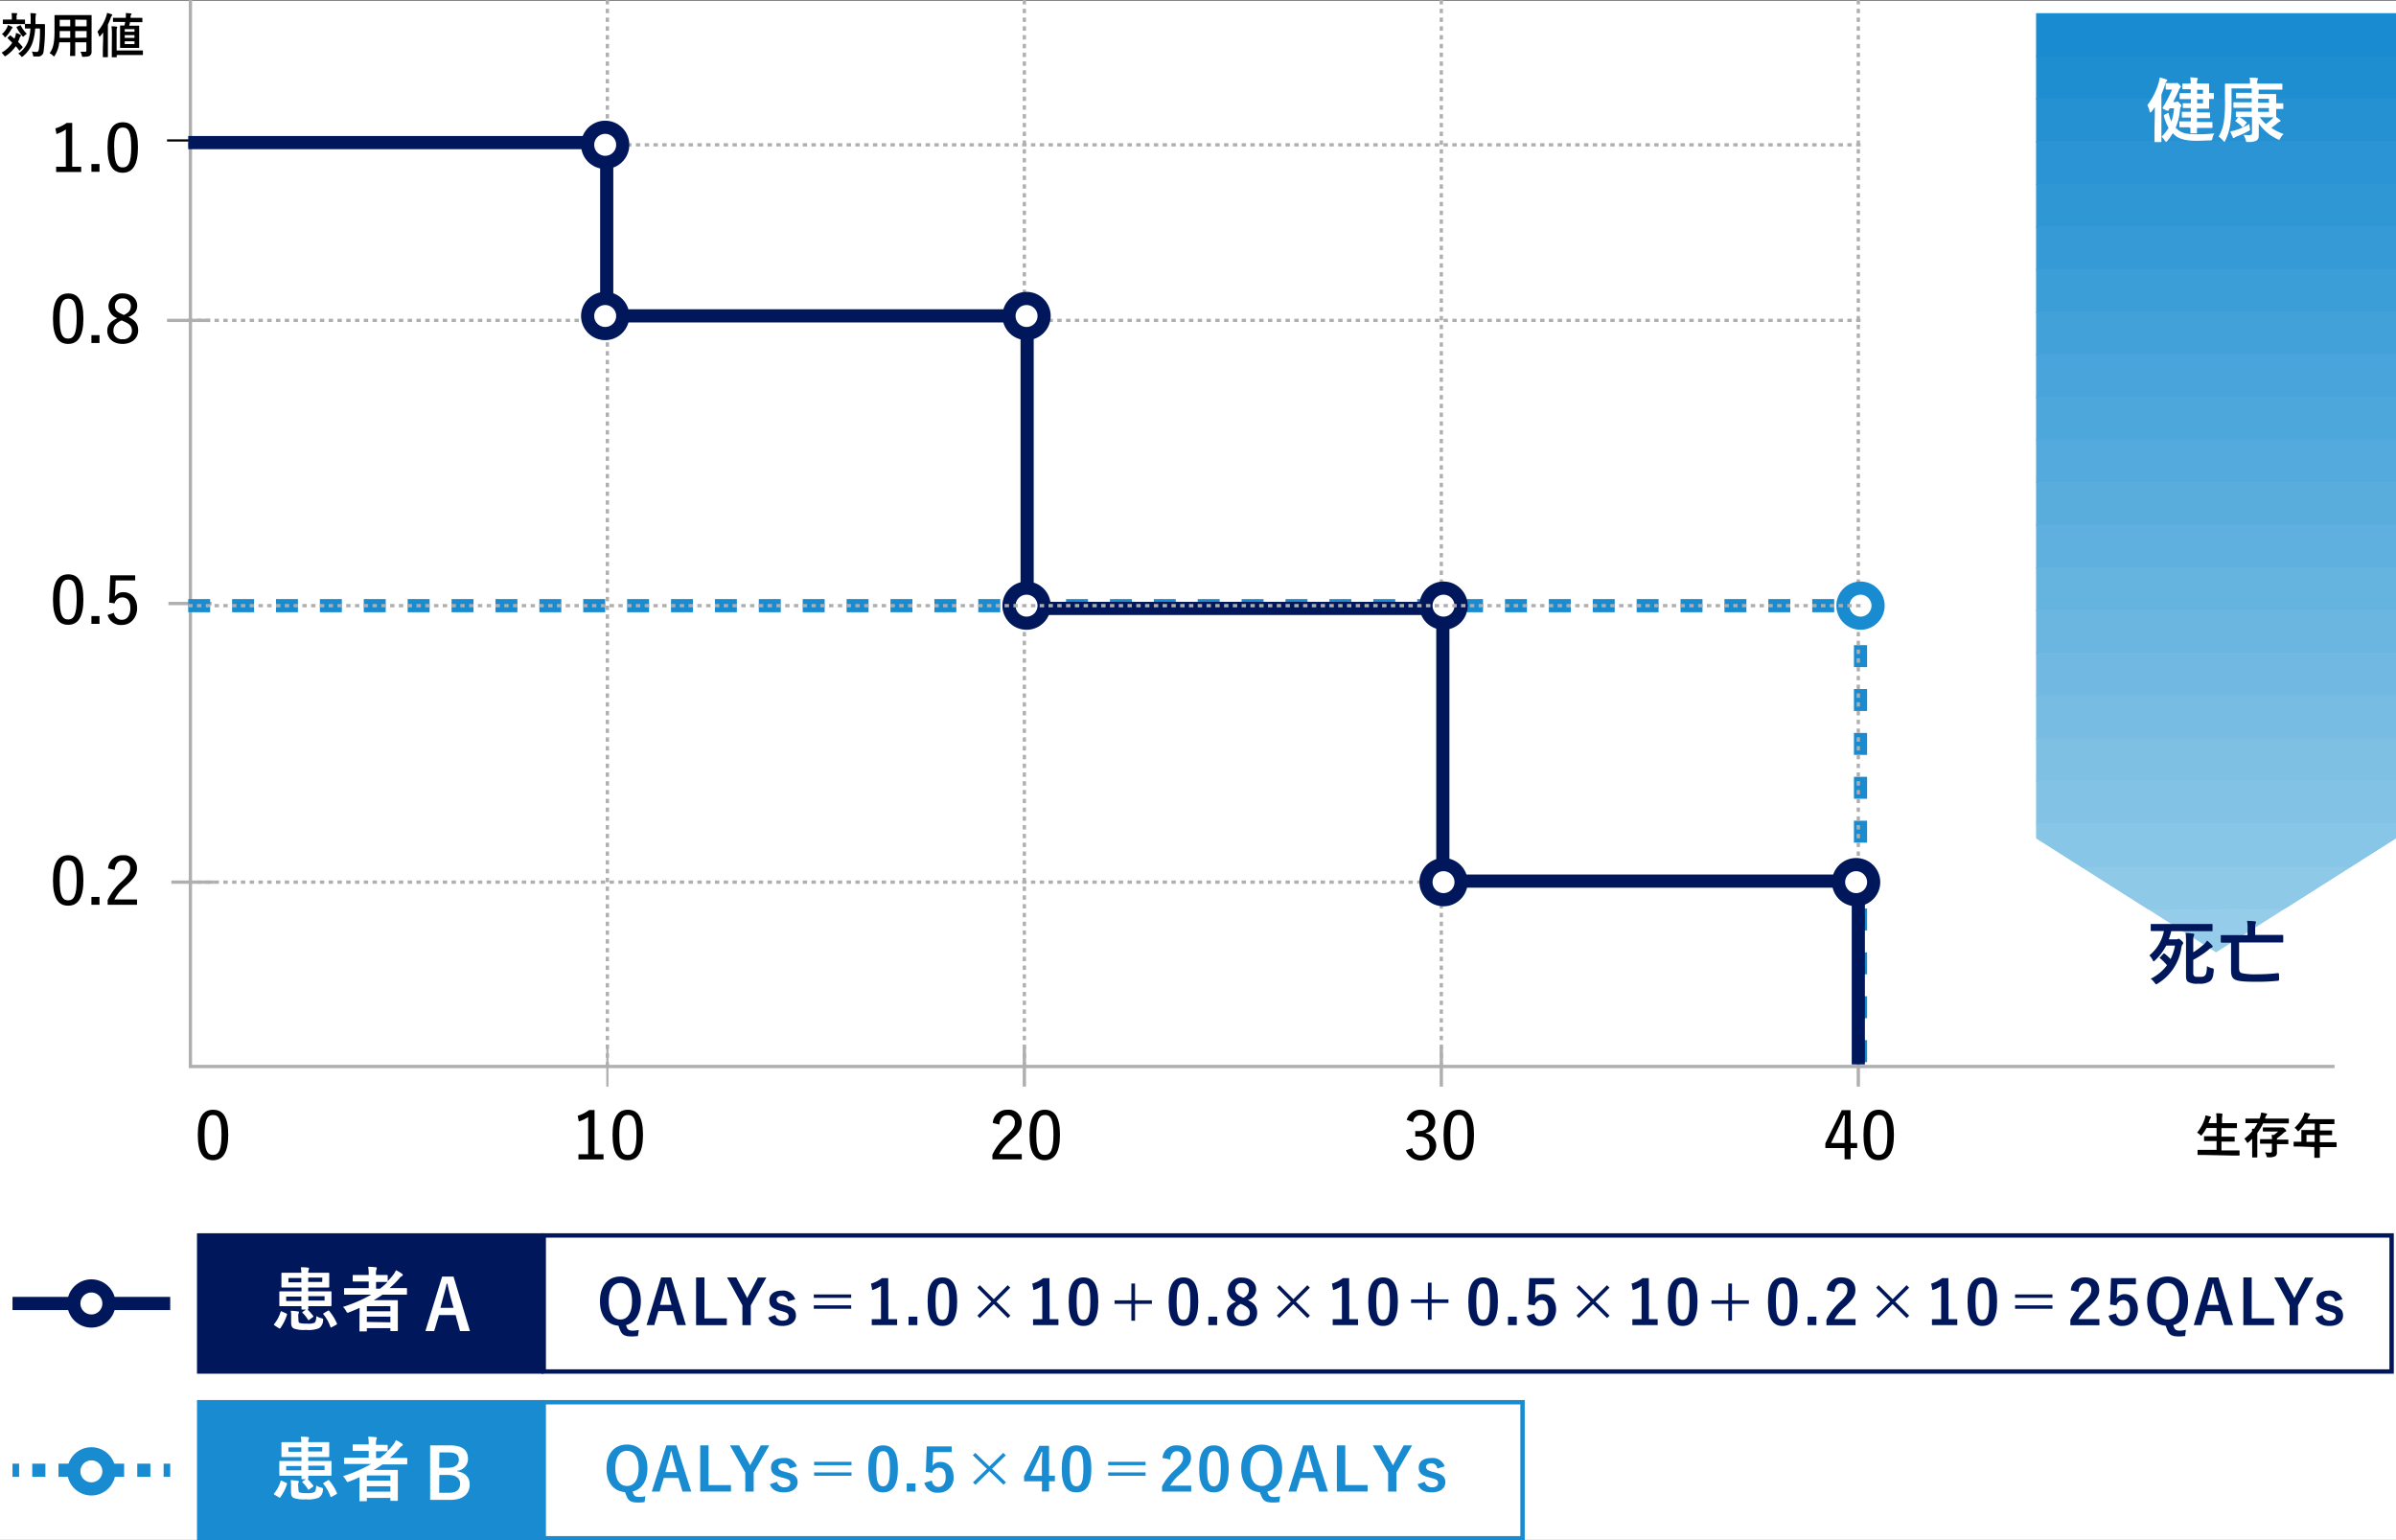 <svg id="レイヤー_1" data-name="レイヤー 1" xmlns="http://www.w3.org/2000/svg" width="545.88" height="351" viewBox="0 0 545.88 351">
  <rect x="0" y="0" width="545.88" height="351" fill="#333333" stroke="none"/>
  <defs>
    <style>
      .cls-1, .cls-33, .cls-34 {
        fill: #fff;
      }

      .cls-2, .cls-27, .cls-28, .cls-29, .cls-3, .cls-35, .cls-36, .cls-4, .cls-6, .cls-8 {
        fill: none;
      }

      .cls-2, .cls-28, .cls-4 {
        stroke: #afafaf;
      }

      .cls-2, .cls-27, .cls-28, .cls-29, .cls-3, .cls-33, .cls-34, .cls-35, .cls-36, .cls-4, .cls-6, .cls-8 {
        stroke-miterlimit: 10;
      }

      .cls-2, .cls-28 {
        stroke-width: 0.75px;
      }

      .cls-3 {
        stroke: #000;
      }

      .cls-3, .cls-4 {
        stroke-width: 0.5px;
      }

      .cls-5 {
        fill: #198bd0;
      }

      .cls-29, .cls-33, .cls-6 {
        stroke: #00175b;
      }

      .cls-7 {
        fill: #00175b;
      }

      .cls-27, .cls-34, .cls-35, .cls-36, .cls-8 {
        stroke: #198bd0;
      }

      .cls-9 {
        fill: #1f8ed1;
      }

      .cls-10 {
        fill: #2591d2;
      }

      .cls-11 {
        fill: #2b94d4;
      }

      .cls-12 {
        fill: #3097d5;
      }

      .cls-13 {
        fill: #369ad6;
      }

      .cls-14 {
        fill: #3c9ed7;
      }

      .cls-15 {
        fill: #42a1d8;
      }

      .cls-16 {
        fill: #48a4da;
      }

      .cls-17 {
        fill: #4ea7db;
      }

      .cls-18 {
        fill: #54aadc;
      }

      .cls-19 {
        fill: #59addd;
      }

      .cls-20 {
        fill: #5fb0de;
      }

      .cls-21 {
        fill: #65b3df;
      }

      .cls-22 {
        fill: #6bb6e1;
      }

      .cls-23 {
        fill: #71b9e2;
      }

      .cls-24 {
        fill: #77bde3;
      }

      .cls-25 {
        fill: #7dc0e4;
      }

      .cls-26 {
        fill: #82c3e5;
      }

      .cls-27, .cls-29, .cls-33, .cls-34, .cls-35, .cls-36 {
        stroke-width: 3px;
      }

      .cls-27 {
        stroke-dasharray: 5;
      }

      .cls-28 {
        stroke-dasharray: 1;
      }

      .cls-30 {
        fill: #94cce9;
      }

      .cls-31 {
        fill: #8ec9e8;
      }

      .cls-32 {
        fill: #88c6e7;
      }

      .cls-36 {
        stroke-dasharray: 2.99 2.99;
      }
    </style>
  </defs>
  <rect class="cls-1" x="-0.12" y="0.13" width="546" height="350.74"/>
  <g>
    <path d="M502.19,263.16c-1,0-1.33,0-1.4,0s-.12,0-.12-.12v-.93c0-.11,0-.12.12-.12s.4,0,1.4,0H505v-2h-1.21c-1.08,0-1.45,0-1.52,0s-.12,0-.12-.12V259c0-.1,0-.11.12-.11s.44,0,1.52,0H505v-1.88h-2.31a7.8,7.8,0,0,1-1,1.54c-.1.13-.14.2-.21.2s-.12-.07-.24-.18a2.67,2.67,0,0,0-.69-.49,9.5,9.5,0,0,0,1.77-3.21,3.51,3.51,0,0,0,.15-.73c.37.07.76.18,1.07.26.12,0,.2.09.2.17a.33.33,0,0,1-.11.2,1,1,0,0,0-.21.42l-.26.72H505v-.57a10,10,0,0,0-.09-1.67c.43,0,.88,0,1.25.07.11,0,.17.07.17.12a.54.54,0,0,1,0,.22,4.17,4.17,0,0,0-.08,1.23v.6H508c1.08,0,1.44,0,1.51,0s.13,0,.13.12v.9c0,.11,0,.12-.13.12s-.43,0-1.51,0h-1.89V259h1.37c1.08,0,1.46,0,1.52,0s.12,0,.12.11v.89c0,.11,0,.12-.12.12s-.44,0-1.52,0h-1.37v2h2.61c1,0,1.33,0,1.39,0s.13,0,.13.12v.93c0,.11,0,.12-.13.12s-.4,0-1.39,0Z"/>
    <path d="M513.56,257.17a11.2,11.2,0,0,0,.77-1.26h-1.26c-1,0-1.3,0-1.37,0s-.12,0-.12-.12V255c0-.11,0-.12.12-.12s.4,0,1.37,0h1.73c.05-.14.11-.29.15-.43a4.65,4.65,0,0,0,.2-.93c.36,0,.8.12,1.15.18.13,0,.21.09.21.17a.34.34,0,0,1-.13.24,1.77,1.77,0,0,0-.28.56,1.29,1.29,0,0,1-.07.21H520c1,0,1.29,0,1.35,0s.12,0,.12.12v.84c0,.11,0,.12-.12.12s-.39,0-1.35,0H515.6a13.35,13.35,0,0,1-1.32,2.2v3.94c0,1,0,1.45,0,1.5s0,.12-.12.12h-.92c-.11,0-.13,0-.13-.12s0-.54,0-1.5v-2.62c-.27.27-.54.53-.84.79-.12.09-.19.14-.24.14s-.1-.07-.19-.23a2.89,2.89,0,0,0-.52-.73,9.64,9.64,0,0,0,1.76-1.67c0-.21,0-.38,0-.58Zm2.94,3.43c-1,0-1.42,0-1.48,0s-.12,0-.12-.12v-.8c0-.11,0-.12.12-.12s.44,0,1.48,0h1.12a6.58,6.58,0,0,0-.07-1l.49.05a10.21,10.21,0,0,0,1-.8h-2c-1,0-1.3,0-1.37,0s-.12,0-.12-.12V257c0-.09,0-.11.12-.11s.4,0,1.37,0h2.66a.39.39,0,0,0,.22,0,.4.4,0,0,1,.13,0c.09,0,.2,0,.48.29s.34.37.34.47-.07.16-.18.21a1.83,1.83,0,0,0-.44.29,9.74,9.74,0,0,1-1.5,1.2v.31h1c1.06,0,1.42,0,1.49,0s.11,0,.11.12v.8c0,.11,0,.12-.11.12s-.43,0-1.49,0h-1v.55c0,.43,0,.8,0,1.31a.93.93,0,0,1-.36.87,2.86,2.86,0,0,1-1.59.25c-.35,0-.35,0-.43-.33a2.73,2.73,0,0,0-.34-.79,8,8,0,0,0,1.1.07c.39,0,.47-.09.47-.42V260.6Z"/>
    <path d="M524.06,261.24c-1,0-1.31,0-1.38,0s-.12,0-.12-.12v-.87c0-.1,0-.11.12-.11s.41,0,1.38,0h.26v-1.54c0-.62,0-.92,0-1s0-.12.13-.12.44,0,1.51,0h1.41v-1.47h-2.26a9.92,9.92,0,0,1-1.29,1.58c-.11.12-.17.17-.23.17s-.11-.06-.22-.21a2.23,2.23,0,0,0-.61-.59,8.14,8.14,0,0,0,2-2.66,4,4,0,0,0,.29-.81c.39.08.76.16,1.05.24s.2.1.2.19,0,.13-.13.21a1.12,1.12,0,0,0-.27.4l-.22.47h4.54c1.07,0,1.44,0,1.51,0s.12,0,.12.12V256c0,.11,0,.12-.12.12s-.44,0-1.51,0h-1.69v1.47h1.17c1.08,0,1.44,0,1.51,0s.11,0,.11.12v.83c0,.11,0,.12-.11.12s-.43,0-1.51,0h-1.17v1.6h2.33c1,0,1.31,0,1.37,0s.12,0,.12.11v.87c0,.11,0,.12-.12.12s-.4,0-1.37,0h-2.33v.54c0,1.16,0,1.74,0,1.79s0,.12-.12.12h-1c-.12,0-.14,0-.14-.12s0-.63,0-1.79v-.54Zm3.29-1.06v-1.6h-1.86v1.6Z"/>
  </g>
  <g>
    <path d="M2.22,8.14c.11-.1.15-.11.23,0,.28.21.55.44.83.68l.13-.32a3.63,3.63,0,0,0,.24-1,6.29,6.29,0,0,1,1,.41c.11.06.14.1.14.17a.31.31,0,0,1-.12.21,1.27,1.27,0,0,0-.23.47q-.15.4-.33.78a14.53,14.53,0,0,1,1,1.1c.08.08.08.11,0,.21l-.55.59c-.06.06-.09.09-.12.09s-.07,0-.1-.08a11.77,11.77,0,0,0-.75-.93,8.08,8.08,0,0,1-2.19,2.17c-.13.08-.2.13-.25.13S1,12.73.85,12.55A2.45,2.45,0,0,0,.35,12,6.52,6.52,0,0,0,2.78,9.73c-.34-.34-.69-.66-1-1-.09-.06-.08-.1,0-.19Zm-.6-1.9A3.75,3.75,0,0,0,1.8,5.7a7.24,7.24,0,0,1,.91.4c.11.05.16.11.16.17s0,.1-.12.17a1.48,1.48,0,0,0-.24.36A8,8,0,0,1,1.39,8.33c-.12.11-.19.18-.25.18S1,8.44,1,8.31a2.26,2.26,0,0,0-.56-.53A5,5,0,0,0,1.62,6.24Zm.49-.76c-.95,0-1.27,0-1.34,0s-.12,0-.12-.12V4.59c0-.12,0-.13.12-.13s.39,0,1.34,0H2.7V4.12A6,6,0,0,0,2.63,3,9.32,9.32,0,0,1,3.73,3c.12,0,.19.05.19.11a.63.63,0,0,1-.08.23,2,2,0,0,0-.06.75v.36h.46c1,0,1.27,0,1.34,0s.12,0,.12.13v.79c0,.11,0,.12-.12.12s-.39,0-1.34,0Zm2.41.31c.12-.06.14-.06.2,0A7.42,7.42,0,0,0,6.11,7.71a3.24,3.24,0,0,0-.6.48c-.12.12-.19.18-.24.18s-.12-.06-.23-.2A12.83,12.83,0,0,1,3.78,6.26c0-.11,0-.13.09-.18Zm3.5.7a13.4,13.4,0,0,1-.56,3.09,6.87,6.87,0,0,1-2.2,3.22c-.14.11-.21.16-.28.16s-.11-.05-.22-.2a1.85,1.85,0,0,0-.62-.55,5.67,5.67,0,0,0,2.32-3,12.07,12.07,0,0,0,.47-2.72c-.79,0-1.07,0-1.12,0s-.13,0-.13-.12v-.8c0-.11,0-.12.13-.12s.33,0,1.18,0c0-.29,0-.6,0-.92A10.11,10.11,0,0,0,6.92,3c.41,0,.75,0,1.13.06.11,0,.17.07.17.13a1.5,1.5,0,0,1-.08.3A6.36,6.36,0,0,0,8.09,4.6c0,.31,0,.61,0,.89h.77c.9,0,1.19,0,1.26,0s.12,0,.12.13c0,.39,0,.71,0,1.05a33.93,33.93,0,0,1-.31,5,1.22,1.22,0,0,1-1.39,1.2c-.23,0-.45,0-.67,0s-.31,0-.37-.37a2.14,2.14,0,0,0-.26-.76,7.55,7.55,0,0,0,1.06.09c.34,0,.49-.13.57-.69A32.46,32.46,0,0,0,9.1,6.49Z"/>
    <path d="M20.86,10.25c0,.5,0,1.06,0,1.51a1,1,0,0,1-.36.89c-.21.19-.54.29-1.46.29-.34,0-.33,0-.4-.32a2.94,2.94,0,0,0-.31-.83c.45,0,.66,0,1,0s.35-.11.35-.36V9.64H17.14V11c0,1.07,0,1.56,0,1.63s0,.12-.12.12h-.95c-.11,0-.12,0-.12-.12S16,12,16,11V9.64h-2.5a7,7,0,0,1-1,3c-.09.15-.14.22-.2.22s-.11-.06-.23-.18a2.92,2.92,0,0,0-.78-.56c.8-1,1.13-2.34,1.13-5V5.37c0-1.14,0-1.74,0-1.8s0-.14.13-.14.45,0,1.51,0h5.17c1.07,0,1.44,0,1.52,0s.12,0,.12.14,0,.66,0,1.8ZM16,8.62V7.07H13.6v.12c0,.52,0,1,0,1.43ZM16,6V4.51H13.6V6Zm1.15-1.53V6h2.58V4.51Zm2.58,4.11V7.07H17.14V8.62Z"/>
    <path d="M23.5,8.85c0-.42,0-.95,0-1.45q-.3.39-.63.78c-.09.1-.14.15-.2.15s-.09-.07-.12-.2a4.22,4.22,0,0,0-.35-.92,10.07,10.07,0,0,0,2-3.5,3.61,3.61,0,0,0,.19-.77,8.44,8.44,0,0,1,1,.31c.12,0,.18.07.18.16s0,.12-.11.2a.92.92,0,0,0-.23.45c-.2.54-.42,1.06-.65,1.54v5.63c0,1.08,0,1.62,0,1.68s0,.12-.12.12h-.92c-.09,0-.11,0-.11-.12s0-.6,0-1.68Zm2-1.43A10.54,10.54,0,0,0,25.39,6c.42,0,.74,0,1.13.07.11,0,.19.08.19.15a1.11,1.11,0,0,1-.08.24,3.59,3.59,0,0,0-.06,1V11.5H31c1,0,1.37,0,1.44,0s.12,0,.12.13v.78c0,.11,0,.12-.12.12s-.41,0-1.44,0h-4.4v.39c0,.12,0,.13-.13.13h-.88c-.11,0-.12,0-.12-.13s0-.4,0-1.16ZM27.36,5c-1.08,0-1.44,0-1.51,0s-.11,0-.11-.13V4.17c0-.1,0-.11.11-.11s.43,0,1.51,0h1.31l0-.32a4.42,4.42,0,0,0,0-.78l1.12.1a.14.14,0,0,1,.16.13.27.27,0,0,1-.08.18.74.74,0,0,0-.12.32c0,.12,0,.25,0,.37h1.08c1.07,0,1.43,0,1.49,0s.12,0,.12.11v.75c0,.12,0,.13-.12.13s-.42,0-1.49,0H29.61c0,.27-.11.54-.16.8h.9c.87,0,1.17,0,1.23,0s.13,0,.13.12,0,.42,0,1.2V9.61c0,.78,0,1.12,0,1.18s0,.13-.13.13-.36,0-1.23,0H28.72c-.87,0-1.16,0-1.24,0s-.12,0-.12-.13,0-.4,0-1.18V7.13c0-.78,0-1.12,0-1.2s0-.12.12-.12.3,0,.88,0c.06-.28.11-.55.16-.8Zm1.06,2.23h2.22V6.64H28.42Zm2.22,1.4V8H28.42v.64Zm0,.77H28.42v.65h2.22Z"/>
  </g>
  <line class="cls-2" x1="47.88" y1="73" x2="38.05" y2="73"/>
  <line class="cls-2" x1="48.22" y1="137.51" x2="38.38" y2="137.51"/>
  <line class="cls-3" x1="47.88" y1="32" x2="38.05" y2="32"/>
  <line class="cls-2" x1="48.88" y1="201" x2="39.05" y2="201"/>
  <line class="cls-4" x1="138.38" y1="238.5" x2="138.38" y2="247.59"/>
  <line class="cls-2" x1="233.38" y1="238.5" x2="233.38" y2="247.59"/>
  <line class="cls-2" x1="328.38" y1="238.5" x2="328.38" y2="247.59"/>
  <line class="cls-2" x1="423.38" y1="238.5" x2="423.38" y2="247.59"/>
  <g>
    <path d="M421.62,260.43h1.5v1.16h-1.5v2.56h-1.37v-2.56h-4.38v-1.08l3.74-7.56h2Zm-1.37-3.28c0-1,.05-1.95.06-3h-.24c-.36.9-.73,1.78-1.14,2.62l-1.74,3.66h3.06Z"/>
    <path d="M431.49,258.56c0,4.06-1.23,5.8-3.48,5.8s-3.45-1.71-3.45-5.77,1.23-5.73,3.48-5.73S431.49,254.51,431.49,258.56Zm-5.4,0c0,3.41.58,4.59,1.92,4.59S430,262,430,258.57s-.59-4.51-1.92-4.51S426.09,255.17,426.09,258.57Z"/>
  </g>
  <g>
    <path d="M320.5,255.17a3.18,3.18,0,0,1,3.27-2.31c1.88,0,3.21,1.17,3.21,2.76a2.46,2.46,0,0,1-2.11,2.53v.12a2.79,2.79,0,0,1,2.35,2.82,3.57,3.57,0,0,1-6.91,1l1.45-.5a1.88,1.88,0,0,0,2,1.64,1.85,1.85,0,0,0,1.91-2.07c0-1.38-.72-2.19-2.37-2.19h-.86v-1.25h.77c1.54,0,2.25-.7,2.25-1.92a1.59,1.59,0,0,0-1.73-1.71,1.73,1.73,0,0,0-1.78,1.59Z"/>
    <path d="M335.82,258.56c0,4.06-1.23,5.8-3.48,5.8s-3.45-1.71-3.45-5.77,1.23-5.73,3.48-5.73S335.82,254.51,335.82,258.56Zm-5.4,0c0,3.41.58,4.59,1.92,4.59s2-1.18,2-4.59-.59-4.51-1.92-4.51S330.42,255.17,330.42,258.57Z"/>
  </g>
  <g>
    <path d="M226.19,255.87a3.21,3.21,0,0,1,3.37-3,2.89,2.89,0,0,1,3.21,2.94c0,1.24-.49,2.16-2.29,3.76a10.49,10.49,0,0,0-2.85,3.38h5.16v1.21H226.1v-1.08a13.4,13.4,0,0,1,3.25-4.27c1.52-1.44,1.86-2.06,1.86-3a1.57,1.57,0,0,0-1.66-1.71c-1.07,0-1.74.71-1.86,2.13Z"/>
    <path d="M241.49,258.56c0,4.06-1.23,5.8-3.48,5.8s-3.45-1.71-3.45-5.77,1.23-5.73,3.48-5.73S241.49,254.51,241.49,258.56Zm-5.4,0c0,3.41.58,4.59,1.92,4.59s2-1.18,2-4.59-.59-4.51-1.92-4.51S236.09,255.17,236.09,258.57Z"/>
  </g>
  <g>
    <path d="M135.45,263h2.05v1.18h-5.71V263H134v-8.48a7.7,7.7,0,0,1-2.13,1l-.25-1.29a8.3,8.3,0,0,0,2.59-1.3h1.25Z"/>
    <path d="M146.49,258.56c0,4.06-1.23,5.8-3.48,5.8s-3.45-1.71-3.45-5.77,1.23-5.73,3.48-5.73S146.49,254.51,146.49,258.56Zm-5.4,0c0,3.41.58,4.59,1.92,4.59s2-1.18,2-4.59-.59-4.51-1.92-4.51S141.09,255.17,141.09,258.57Z"/>
  </g>
  <path d="M52,258.56c0,4.06-1.23,5.8-3.48,5.8s-3.45-1.71-3.45-5.77,1.23-5.73,3.48-5.73S52,254.51,52,258.56Zm-5.4,0c0,3.41.58,4.59,1.92,4.59s1.95-1.18,1.95-4.59-.59-4.51-1.92-4.51S46.6,255.17,46.6,258.57Z"/>
  <g>
    <path d="M19,200.56c0,4.06-1.23,5.8-3.48,5.8s-3.45-1.71-3.45-5.77,1.23-5.73,3.48-5.73S19,196.51,19,200.56Zm-5.4,0c0,3.41.58,4.59,1.92,4.59s1.95-1.18,1.95-4.59-.59-4.51-1.92-4.51S13.6,197.17,13.6,200.57Z"/>
    <path d="M22.67,206.15H20.83v-1.78h1.84Z"/>
    <path d="M24.62,197.87a3.22,3.22,0,0,1,3.38-3,2.89,2.89,0,0,1,3.21,2.94c0,1.24-.5,2.16-2.3,3.76a10.49,10.49,0,0,0-2.85,3.38h5.16v1.21H24.53v-1.08a13.3,13.3,0,0,1,3.26-4.27c1.51-1.44,1.86-2.06,1.86-3A1.58,1.58,0,0,0,28,196.07c-1.06,0-1.74.71-1.86,2.13Z"/>
  </g>
  <g>
    <path d="M19,136.56c0,4.06-1.23,5.8-3.48,5.8s-3.45-1.71-3.45-5.77,1.23-5.73,3.48-5.73S19,132.51,19,136.56Zm-5.4,0c0,3.41.58,4.59,1.92,4.59s1.95-1.18,1.95-4.59-.59-4.51-1.92-4.51S13.6,133.17,13.6,136.57Z"/>
    <path d="M22.67,142.15H20.83v-1.78h1.84Z"/>
    <path d="M30.8,132.25H26.35l-.11,2.51c0,.36-.06.81-.09,1.17a2.25,2.25,0,0,1,2-1c1.73,0,3.09,1.4,3.09,3.62s-1.51,3.85-3.45,3.85a3.07,3.07,0,0,1-3.27-2.28l1.46-.49a1.73,1.73,0,0,0,1.8,1.59c1.17,0,1.92-1,1.92-2.64s-.69-2.46-1.82-2.46a1.82,1.82,0,0,0-1.77,1.36l-1.23-.18.24-6.21H30.8Z"/>
  </g>
  <g>
    <path d="M19,72.56c0,4.06-1.23,5.8-3.48,5.8s-3.45-1.71-3.45-5.77,1.23-5.73,3.48-5.73S19,68.51,19,72.56Zm-5.4,0c0,3.41.58,4.59,1.92,4.59s1.95-1.18,1.95-4.59-.59-4.51-1.92-4.51S13.6,69.17,13.6,72.57Z"/>
    <path d="M22.67,78.15H20.83V76.37h1.84Z"/>
    <path d="M31.48,75.3c0,1.8-1.47,3.06-3.54,3.06s-3.5-1.17-3.5-3c0-1.32.71-2.1,2.28-2.87a2.91,2.91,0,0,1-2-2.82A3,3,0,0,1,28,66.86c1.86,0,3.26,1.17,3.26,2.76,0,1.21-.59,2-2,2.61C30.88,73,31.48,73.86,31.48,75.3ZM27.71,73c-1.3.63-1.86,1.29-1.86,2.28a1.86,1.86,0,0,0,2.09,2,1.87,1.87,0,0,0,2.11-1.91c0-1-.4-1.54-1.95-2.19Zm.5-1.23c1.23-.56,1.6-1.17,1.6-2.09A1.69,1.69,0,0,0,28,68a1.64,1.64,0,0,0-1.81,1.68c0,.84.31,1.35,1.68,1.92Z"/>
  </g>
  <g>
    <path d="M16.45,38H18.5v1.18H12.79V38H15V29.49a7.7,7.7,0,0,1-2.13,1.05l-.25-1.29A8.3,8.3,0,0,0,15.2,28h1.25Z"/>
    <path d="M22.67,39.15H20.83V37.37h1.84Z"/>
    <path d="M31.43,33.56c0,4.06-1.23,5.8-3.48,5.8s-3.45-1.71-3.45-5.77,1.23-5.73,3.48-5.73S31.43,29.51,31.43,33.56Zm-5.4,0c0,3.41.59,4.59,1.92,4.59S29.9,37,29.9,33.57s-.58-4.51-1.92-4.51S26,30.17,26,33.57Z"/>
  </g>
  <rect class="cls-5" x="44.88" y="319" width="79" height="32"/>
  <g>
    <path class="cls-1" d="M62.56,340.59c-.2-.13-.18-.19-.1-.3a8.36,8.36,0,0,0,1.47-2.79c.07-.17.08-.19.29-.08l1,.45c.19.1.21.13.16.29a10.37,10.37,0,0,1-1.52,3c-.05.07-.08.1-.13.1s-.11,0-.2-.1Zm6.09-12a7.54,7.54,0,0,0-.12-1.24c.57,0,1.08,0,1.63.09.16,0,.24.1.24.18a.61.61,0,0,1-.08.3,2,2,0,0,0-.1.67h2.37c1.57,0,2.13,0,2.24,0s.18,0,.18.18,0,.35,0,1v1.06c0,.64,0,.91,0,1s0,.17-.18.17-.67,0-2.24,0H70.22v.88h2.93c1.54,0,2.08,0,2.19,0s.18,0,.18.18,0,.35,0,1v1c0,.67,0,.93,0,1s0,.19-.18.19-.65,0-2.19,0H70.24c0,.37,0,.57,0,.62s0,.16-.17.16h0a11.89,11.89,0,0,1,1.26,1.41c.1.11.11.16,0,.27l-.86.64c-.1.07-.15.1-.19.1s-.08-.05-.13-.15a7.54,7.54,0,0,0-1.22-1.52c-.11-.12-.09-.17.08-.28l.69-.47h-.85c-.14,0-.16,0-.16-.16s0-.25,0-.62H66c-1.53,0-2.08,0-2.19,0s-.17,0-.17-.19,0-.36,0-1v-1c0-.64,0-.9,0-1s0-.18.17-.18.66,0,2.19,0h2.69v-.88H66.49c-1.57,0-2.09,0-2.19,0s-.18,0-.18-.17,0-.37,0-1v-1.06c0-.67,0-.93,0-1s0-.18.18-.18.66,0,2.22,0Zm0,6.44v-1H65.2v1Zm0-4.24v-1H65.71v1ZM68,339.42c0,.32.06.55.25.64a5.13,5.13,0,0,0,1.62.15A3.9,3.9,0,0,0,71.6,340c.27-.14.42-.75.45-1.52a4.06,4.06,0,0,0,1.15.48c.4.13.43.13.37.56a2.16,2.16,0,0,1-.91,1.71,6.36,6.36,0,0,1-3,.39,6.86,6.86,0,0,1-2.77-.32c-.37-.21-.59-.55-.59-1.38v-1.39a6.62,6.62,0,0,0-.08-1.27,13,13,0,0,1,1.58.15c.2,0,.29.08.29.14a.51.51,0,0,1-.08.29,1.29,1.29,0,0,0-.09.56Zm5.44-9.7H70.22v1h3.19Zm.51,4.24h-3.7v1h3.7Zm.72,3.35c.1-.05.14-.08.19-.08s.08,0,.15.1a12.11,12.11,0,0,1,1.74,2.81c.07.16.07.21-.13.32l-1,.55c-.22.11-.27.12-.32,0a9.21,9.21,0,0,0-1.61-2.89c-.1-.13-.08-.18.11-.29Z"/>
    <path class="cls-1" d="M81.93,336.57c-.78.36-1.57.71-2.38,1a1.56,1.56,0,0,1-.35.11c-.13,0-.2-.11-.36-.4a3.72,3.72,0,0,0-.7-.93,32.87,32.87,0,0,0,6.43-2.78h-4c-1.4,0-1.88,0-2,0s-.18,0-.18-.18V332.3c0-.14,0-.16.18-.16s.58,0,2,0H84v-1.54H82.54c-1.44,0-1.94,0-2,0s-.18,0-.18-.18v-1.14c0-.16,0-.17.18-.17s.59,0,2,0H84V329a7.62,7.62,0,0,0-.13-1.65c.61,0,1.18.05,1.73.11.16,0,.25.06.25.16a.76.76,0,0,1-.08.32,3,3,0,0,0-.11,1.1v.18h.48c1.44,0,1.92,0,2,0s.19,0,.19.17v1.22a12.88,12.88,0,0,0,1.15-1.3,4.21,4.21,0,0,0,.72-1.18,8.45,8.45,0,0,1,1.38.8.36.36,0,0,1,.19.29.29.29,0,0,1-.17.22A1.8,1.8,0,0,0,91,330a21.44,21.44,0,0,1-2.19,2.18h1.81c1.4,0,1.9,0,2,0s.16,0,.16.16v1.15c0,.16,0,.18-.16.18s-.6,0-2,0H87.13c-.64.44-1.28.86-1.95,1.26H88.3c1.36,0,2,0,2.15,0s.19,0,.19.19,0,.58,0,2.16v1.6c0,2.37,0,2.84,0,2.93s0,.16-.19.16H89.12c-.16,0-.18,0-.18-.16v-.51H83.58v.58c0,.16,0,.17-.17.17H82.08c-.16,0-.18,0-.18-.17s0-.63,0-3Zm1.65-.38v1.17h5.36v-1.17Zm5.36,3.68v-1.22H83.58v1.22Zm-.78-9.2c-.1,0-.58,0-2,0h-.48v1.54h.9a15.19,15.19,0,0,0,1.7-1.5Z"/>
  </g>
  <path class="cls-1" d="M102.38,329.33c3.1,0,4.24,1.13,4.24,3.09a2.7,2.7,0,0,1-2.46,2.7v.11c1.84.31,2.85,1.4,2.85,3,0,2.19-1.57,3.52-4.41,3.52H98V329.33Zm-2.32,5.1H102c1.69,0,2.53-.7,2.53-1.81s-.61-1.68-2.34-1.68h-2.08Zm0,5.7h2.3c1.65,0,2.47-.77,2.47-2.06s-1-2-2.74-2h-2Z"/>
  <rect class="cls-6" x="123.88" y="281.5" width="421" height="31"/>
  <g>
    <g>
      <path class="cls-7" d="M145.34,304.41a9.93,9.93,0,0,1-1.48.1c-1.61,0-2.21-.41-2.66-1.63l-.31-.82c-2.52-.19-4.2-2.19-4.2-5.57,0-3.58,1.89-5.63,4.66-5.63s4.65,2,4.65,5.61c0,3-1.33,4.95-3.37,5.45l.18.53c.21.53.53.74,1.36.74a7.27,7.27,0,0,0,1.37-.15Zm-6.65-7.93c0,2.76,1.07,4.17,2.66,4.17s2.65-1.41,2.65-4.17-1.05-4.15-2.65-4.15S138.69,293.69,138.69,296.48Z"/>
      <path class="cls-7" d="M156.27,301.93h-2l-.92-3.19H150l-.94,3.19H147.3l3.33-10.87h2.29Zm-3.87-6.79c-.24-.86-.41-1.66-.65-2.68h-.12c-.24,1-.44,1.82-.67,2.66l-.59,2.21H153Z"/>
      <path class="cls-7" d="M160.49,300.4h5.1v1.53h-7V291.06h1.91Z"/>
      <path class="cls-7" d="M171.05,297.43v4.5h-1.91v-4.5l-3.5-6.37h2.1l2.16,4.05c.14.25.21.4.33.66.13-.27.2-.41.35-.68l2.09-4h1.93Z"/>
      <path class="cls-7" d="M179.52,296.51a1.38,1.38,0,0,0-1.38-1.23c-.75,0-1.2.36-1.2.82s.25.86,1.37,1.15l.65.17c1.75.46,2.38,1.09,2.38,2.34s-1,2.36-3.11,2.36c-1.63,0-2.72-.57-3.21-1.91l1.64-.58a1.62,1.62,0,0,0,1.61,1.29c1,0,1.4-.43,1.4-1s-.27-.8-1.48-1.15l-.65-.18c-1.67-.45-2.25-1.06-2.25-2.34s1-2.19,2.88-2.19a2.85,2.85,0,0,1,3,2Z"/>
      <path class="cls-7" d="M193.93,294.94v.78h-8.52v-.78Zm0,2.48v.78h-8.52v-.78Z"/>
      <path class="cls-7" d="M202.39,300.57h2v1.36h-5.78v-1.36h2.11V293a8.11,8.11,0,0,1-2,.95l-.28-1.47a7.6,7.6,0,0,0,2.49-1.26h1.43Z"/>
      <path class="cls-7" d="M209,301.93h-2V300h2Z"/>
      <path class="cls-7" d="M218.07,296.55c0,4-1.2,5.57-3.39,5.57s-3.34-1.58-3.34-5.54,1.21-5.52,3.37-5.52S218.07,292.6,218.07,296.55Zm-4.93,0c0,3.16.44,4.18,1.54,4.18s1.59-1,1.59-4.18-.44-4.11-1.56-4.11S213.14,293.4,213.14,296.56Z"/>
      <path class="cls-7" d="M222.66,293.4l.56-.58,3.2,3.2,3.16-3.18.58.56L227,296.58l3.19,3.18-.57.56-3.2-3.18-3.19,3.19-.56-.56,3.19-3.19Z"/>
      <path class="cls-7" d="M239.14,300.57h2v1.36h-5.78v-1.36h2.1V293a7.85,7.85,0,0,1-2,.95l-.28-1.47a7.7,7.7,0,0,0,2.49-1.26h1.43Z"/>
      <path class="cls-7" d="M250.22,296.55c0,4-1.21,5.57-3.39,5.57s-3.35-1.58-3.35-5.54,1.22-5.52,3.37-5.52S250.22,292.6,250.22,296.55Zm-4.93,0c0,3.16.43,4.18,1.54,4.18s1.58-1,1.58-4.18-.43-4.11-1.56-4.11S245.29,293.4,245.29,296.56Z"/>
      <path class="cls-7" d="M273,296.55c0,4-1.21,5.57-3.39,5.57s-3.35-1.58-3.35-5.54,1.22-5.52,3.38-5.52S273,292.6,273,296.55Zm-4.93,0c0,3.16.43,4.18,1.54,4.18s1.58-1,1.58-4.18-.43-4.11-1.55-4.11S268.08,293.4,268.08,296.56Z"/>
      <path class="cls-7" d="M277.3,301.93h-2V300h2Z"/>
      <path class="cls-7" d="M286.42,299.16c0,1.77-1.36,3-3.44,3s-3.46-1.1-3.46-2.91c0-1.23.64-2,2.07-2.66a2.84,2.84,0,0,1-1.82-2.73,2.89,2.89,0,0,1,3.19-2.76c1.89,0,3.22,1.12,3.22,2.7a2.53,2.53,0,0,1-1.87,2.44C285.85,296.93,286.42,297.77,286.42,299.16Zm-3.77-2.08c-1,.55-1.47,1.12-1.47,2a1.65,1.65,0,0,0,1.78,1.74,1.59,1.59,0,0,0,1.79-1.63c0-.84-.4-1.32-1.69-1.93Zm.62-1.38a1.92,1.92,0,0,0,1.26-1.87,1.45,1.45,0,0,0-1.57-1.48,1.4,1.4,0,0,0-1.54,1.45c0,.73.35,1.2,1.46,1.71Z"/>
      <path class="cls-7" d="M290.93,293.4l.56-.58,3.19,3.2,3.17-3.18.57.56-3.18,3.18,3.19,3.18-.57.56-3.19-3.18-3.2,3.19-.56-.56,3.19-3.19Z"/>
      <path class="cls-7" d="M307.4,300.57h2v1.36h-5.77v-1.36h2.1V293a8.11,8.11,0,0,1-2,.95l-.28-1.47a7.75,7.75,0,0,0,2.5-1.26h1.42Z"/>
      <path class="cls-7" d="M318.48,296.55c0,4-1.21,5.57-3.39,5.57s-3.35-1.58-3.35-5.54,1.22-5.52,3.38-5.52S318.48,292.6,318.48,296.55Zm-4.93,0c0,3.16.43,4.18,1.54,4.18s1.58-1,1.58-4.18-.43-4.11-1.55-4.11S313.55,293.4,313.55,296.56Z"/>
      <path class="cls-7" d="M341.27,296.55c0,4-1.2,5.57-3.39,5.57s-3.35-1.58-3.35-5.54,1.22-5.52,3.38-5.52S341.27,292.6,341.27,296.55Zm-4.93,0c0,3.16.43,4.18,1.54,4.18s1.58-1,1.58-4.18-.43-4.11-1.55-4.11S336.34,293.4,336.34,296.56Z"/>
      <path class="cls-7" d="M345.57,301.93h-2V300h2Z"/>
      <path class="cls-7" d="M354.08,292.64h-4.23l-.08,2.16c0,.32,0,.7-.09,1a2.18,2.18,0,0,1,1.84-.93c1.76,0,3,1.39,3,3.5s-1.4,3.74-3.42,3.74a3,3,0,0,1-3.25-2.32l1.71-.52c.2,1,.74,1.49,1.53,1.49,1,0,1.64-.87,1.64-2.36s-.58-2.17-1.56-2.17a1.56,1.56,0,0,0-1.51,1.21l-1.46-.21.21-6h5.66Z"/>
      <path class="cls-7" d="M359.19,293.4l.56-.58,3.19,3.2,3.17-3.18.57.56-3.18,3.18,3.2,3.18-.58.56-3.19-3.18-3.2,3.19-.56-.56,3.2-3.19Z"/>
      <path class="cls-7" d="M375.67,300.57h2v1.36H371.9v-1.36H374V293a7.76,7.76,0,0,1-2,.95l-.28-1.47a7.65,7.65,0,0,0,2.5-1.26h1.43Z"/>
      <path class="cls-7" d="M386.74,296.55c0,4-1.2,5.57-3.39,5.57s-3.35-1.58-3.35-5.54,1.22-5.52,3.38-5.52S386.74,292.6,386.74,296.55Zm-4.93,0c0,3.16.44,4.18,1.54,4.18s1.59-1,1.59-4.18-.44-4.11-1.56-4.11S381.81,293.4,381.81,296.56Z"/>
      <path class="cls-7" d="M409.53,296.55c0,4-1.2,5.57-3.39,5.57s-3.34-1.58-3.34-5.54,1.22-5.52,3.37-5.52S409.53,292.6,409.53,296.55Zm-4.93,0c0,3.16.44,4.18,1.54,4.18s1.59-1,1.59-4.18-.44-4.11-1.56-4.11S404.6,293.4,404.6,296.56Z"/>
      <path class="cls-7" d="M413.83,301.93h-2V300h2Z"/>
      <path class="cls-7" d="M416.22,294a3.13,3.13,0,0,1,3.29-2.95c1.92,0,3.2,1,3.2,2.89,0,1.19-.52,2.08-2.16,3.61a10.62,10.62,0,0,0-2.61,3h4.81v1.4h-6.63v-1.25a13.57,13.57,0,0,1,3.06-4c1.4-1.35,1.71-1.91,1.71-2.79a1.33,1.33,0,0,0-1.4-1.48c-.89,0-1.43.65-1.52,1.93Z"/>
      <path class="cls-7" d="M427.45,293.4l.56-.58,3.2,3.2,3.16-3.18.58.56-3.18,3.18,3.19,3.18-.57.56-3.2-3.18L428,300.33l-.56-.56,3.19-3.19Z"/>
      <path class="cls-7" d="M443.93,300.57h2v1.36h-5.77v-1.36h2.1V293a7.85,7.85,0,0,1-2,.95l-.28-1.47a7.7,7.7,0,0,0,2.49-1.26h1.43Z"/>
      <path class="cls-7" d="M455,296.55c0,4-1.2,5.57-3.39,5.57s-3.34-1.58-3.34-5.54,1.22-5.52,3.37-5.52S455,292.6,455,296.55Zm-4.93,0c0,3.16.44,4.18,1.54,4.18s1.59-1,1.59-4.18-.44-4.11-1.56-4.11S450.07,293.4,450.07,296.56Z"/>
      <path class="cls-7" d="M467.61,294.94v.78h-8.52v-.78Zm0,2.48v.78h-8.52v-.78Z"/>
      <path class="cls-7" d="M471.79,294a3.13,3.13,0,0,1,3.29-2.95c1.92,0,3.19,1,3.19,2.89,0,1.19-.52,2.08-2.16,3.61a10.38,10.38,0,0,0-2.6,3h4.8v1.4h-6.62v-1.25a13.69,13.69,0,0,1,3.05-4c1.4-1.35,1.71-1.91,1.71-2.79a1.33,1.33,0,0,0-1.4-1.48c-.88,0-1.43.65-1.51,1.93Z"/>
      <path class="cls-7" d="M486.63,292.64H482.4l-.08,2.16c0,.32-.05.7-.09,1a2.18,2.18,0,0,1,1.84-.93c1.76,0,3,1.39,3,3.5s-1.4,3.74-3.42,3.74a3,3,0,0,1-3.25-2.32l1.71-.52c.2,1,.74,1.49,1.53,1.49,1,0,1.63-.87,1.63-2.36s-.57-2.17-1.55-2.17a1.56,1.56,0,0,0-1.51,1.21l-1.46-.21.21-6h5.66Z"/>
      <path class="cls-7" d="M497.85,304.41a10.17,10.17,0,0,1-1.49.1c-1.61,0-2.21-.41-2.66-1.63l-.31-.82c-2.52-.19-4.2-2.19-4.2-5.57,0-3.58,1.89-5.63,4.66-5.63s4.65,2,4.65,5.61c0,3-1.33,4.95-3.37,5.45l.18.53c.21.53.53.74,1.36.74A7.27,7.27,0,0,0,498,303Zm-6.66-7.93c0,2.76,1.07,4.17,2.66,4.17s2.65-1.41,2.65-4.17-1.05-4.15-2.65-4.15S491.19,293.69,491.19,296.48Z"/>
      <path class="cls-7" d="M508.76,301.93h-2l-.93-3.19h-3.33l-.94,3.19H499.8l3.33-10.87h2.29Zm-3.86-6.79c-.24-.86-.41-1.66-.65-2.68h-.12c-.24,1-.44,1.82-.67,2.66l-.59,2.21h2.66Z"/>
      <path class="cls-7" d="M513,300.4h5.1v1.53h-7V291.06H513Z"/>
      <path class="cls-7" d="M523.55,297.43v4.5h-1.91v-4.5l-3.5-6.37h2.1l2.16,4.05c.14.25.21.4.33.66.13-.27.2-.41.35-.68l2.09-4h1.93Z"/>
      <path class="cls-7" d="M532,296.51a1.38,1.38,0,0,0-1.38-1.23c-.75,0-1.2.36-1.2.82s.25.86,1.37,1.15l.65.17c1.75.46,2.38,1.09,2.38,2.34s-1,2.36-3.11,2.36c-1.63,0-2.72-.57-3.21-1.91l1.64-.58a1.62,1.62,0,0,0,1.61,1.29c1,0,1.4-.43,1.4-1s-.27-.8-1.48-1.15l-.65-.18c-1.67-.45-2.25-1.06-2.25-2.34s1-2.19,2.88-2.19a2.85,2.85,0,0,1,3,2Z"/>
    </g>
    <path class="cls-7" d="M258.6,296.28h3.84v.81H258.6v3.84h-.84v-3.84h-3.83v-.81h3.83v-3.83h.84Z"/>
    <path class="cls-7" d="M394.6,296.28h3.84v.81H394.6v3.84h-.84v-3.84h-3.83v-.81h3.83v-3.83h.84Z"/>
    <path class="cls-7" d="M326.15,296.07H330v.81h-3.84v3.84h-.84v-3.84h-3.84v-.81h3.84v-3.82h.84Z"/>
  </g>
  <g>
    <rect class="cls-8" x="123.88" y="319.5" width="223" height="31"/>
    <g>
      <path class="cls-5" d="M146.85,342.25a10.17,10.17,0,0,1-1.49.1c-1.61,0-2.21-.39-2.66-1.57l-.31-.8c-2.52-.18-4.2-2.12-4.2-5.39,0-3.47,1.89-5.45,4.66-5.45s4.65,1.95,4.65,5.42c0,2.92-1.33,4.81-3.37,5.28l.18.52c.21.51.53.72,1.36.72a7.18,7.18,0,0,0,1.37-.15Zm-6.66-7.67c0,2.67,1.07,4,2.66,4s2.65-1.37,2.65-4-1.05-4-2.65-4S140.19,331.88,140.19,334.58Z"/>
      <path class="cls-5" d="M157.49,339.85h-2l-.92-3.09h-3.34l-.94,3.09h-1.79l3.33-10.52h2.29Zm-3.87-6.57c-.24-.83-.41-1.61-.64-2.6h-.13c-.24,1-.43,1.77-.67,2.58l-.59,2.15h2.66Z"/>
      <path class="cls-5" d="M161.43,338.38h5.1v1.47h-7V329.33h1.9Z"/>
      <path class="cls-5" d="M171.71,335.5v4.35H169.8V335.5l-3.5-6.17h2.1l2.16,3.92c.14.24.21.39.34.64a5.27,5.27,0,0,1,.35-.66l2.08-3.9h1.94Z"/>
      <path class="cls-5" d="M179.9,334.6a1.36,1.36,0,0,0-1.37-1.19c-.76,0-1.21.35-1.21.8s.25.83,1.37,1.11l.65.17c1.75.44,2.38,1.05,2.38,2.26s-1,2.29-3.11,2.29c-1.63,0-2.72-.55-3.21-1.85l1.64-.56a1.61,1.61,0,0,0,1.61,1.25c1,0,1.4-.42,1.4-1s-.26-.77-1.48-1.11l-.65-.17c-1.66-.44-2.25-1-2.25-2.27s1-2.12,2.88-2.12a2.86,2.86,0,0,1,3,1.9Z"/>
      <path class="cls-5" d="M194,333.08v.76h-8.52v-.76Zm0,2.41v.76h-8.52v-.76Z"/>
      <path class="cls-5" d="M204.57,334.65c0,3.83-1.21,5.39-3.39,5.39s-3.35-1.53-3.35-5.37,1.22-5.34,3.38-5.34S204.57,330.82,204.57,334.65Zm-4.93,0c0,3,.43,4,1.54,4s1.58-1,1.58-4-.43-4-1.55-4S199.64,331.59,199.64,334.66Z"/>
      <path class="cls-5" d="M208.58,339.85h-2V338h2Z"/>
      <path class="cls-5" d="M216.82,330.86h-4.23L212.5,333c0,.31,0,.68-.08,1a2.16,2.16,0,0,1,1.83-.9c1.77,0,3,1.34,3,3.39a3.33,3.33,0,0,1-3.41,3.62,3,3,0,0,1-3.25-2.25l1.71-.5c.19,1,.74,1.44,1.52,1.44,1,0,1.64-.84,1.64-2.28s-.57-2.1-1.55-2.1a1.55,1.55,0,0,0-1.52,1.16l-1.45-.2.21-5.81h5.66Z"/>
      <path class="cls-5" d="M221.64,331.59l.56-.55,3.2,3.09,3.16-3.08.58.54L226,334.67l3.19,3.08-.57.54-3.2-3.08-3.19,3.1-.56-.54,3.19-3.1Z"/>
      <path class="cls-5" d="M239,336.23h1.33v1.28H239v2.34h-1.61v-2.34h-4.07v-1.2l3.47-6.87H239ZM237.38,334c0-1.1,0-2.13.09-3.17h-.2c-.35.89-.76,1.8-1.19,2.71l-1.32,2.74h2.62Z"/>
      <path class="cls-5" d="M248.64,334.65c0,3.83-1.2,5.39-3.39,5.39s-3.35-1.53-3.35-5.37,1.22-5.34,3.38-5.34S248.64,330.82,248.64,334.65Zm-4.93,0c0,3,.43,4,1.54,4s1.58-1,1.58-4-.43-4-1.55-4S243.71,331.59,243.71,334.66Z"/>
      <path class="cls-5" d="M261,333.08v.76h-8.52v-.76Zm0,2.41v.76h-8.52v-.76Z"/>
      <path class="cls-5" d="M264.86,332.19a3.09,3.09,0,0,1,3.29-2.86c1.92,0,3.2,1,3.2,2.79,0,1.16-.52,2-2.16,3.5a10.44,10.44,0,0,0-2.61,2.88h4.81v1.35h-6.63v-1.2a13,13,0,0,1,3.06-3.84c1.4-1.3,1.71-1.85,1.71-2.7a1.31,1.31,0,0,0-1.4-1.44c-.89,0-1.43.64-1.52,1.87Z"/>
      <path class="cls-5" d="M279.94,334.65c0,3.83-1.2,5.39-3.39,5.39s-3.34-1.53-3.34-5.37,1.22-5.34,3.37-5.34S279.94,330.82,279.94,334.65Zm-4.93,0c0,3,.44,4,1.54,4s1.59-1,1.59-4-.44-4-1.56-4S275,331.59,275,334.66Z"/>
      <path class="cls-5" d="M291.48,342.25a9.93,9.93,0,0,1-1.48.1c-1.61,0-2.22-.39-2.66-1.57L287,340c-2.52-.18-4.21-2.12-4.21-5.39,0-3.47,1.9-5.45,4.67-5.45s4.65,1.95,4.65,5.42c0,2.92-1.33,4.81-3.38,5.28l.19.52c.21.51.53.72,1.36.72a7.27,7.27,0,0,0,1.37-.15Zm-6.65-7.67c0,2.67,1.06,4,2.66,4s2.65-1.37,2.65-4-1.05-4-2.65-4S284.83,331.88,284.83,334.58Z"/>
      <path class="cls-5" d="M302.54,339.85h-2l-.93-3.09h-3.33l-.94,3.09h-1.79l3.33-10.52h2.28Zm-3.86-6.57c-.24-.83-.41-1.61-.65-2.6h-.13c-.23,1-.43,1.77-.67,2.58l-.59,2.15h2.67Z"/>
      <path class="cls-5" d="M306.49,338.38h5.09v1.47h-7V329.33h1.91Z"/>
      <path class="cls-5" d="M318.16,335.5v4.35h-1.9V335.5l-3.5-6.17h2.1l2.15,3.92c.14.24.22.39.34.64.13-.26.2-.4.35-.66l2.09-3.9h1.93Z"/>
      <path class="cls-5" d="M327.47,334.6a1.35,1.35,0,0,0-1.37-1.19c-.76,0-1.2.35-1.2.8s.25.83,1.37,1.11l.64.17c1.75.44,2.38,1.05,2.38,2.26s-1,2.29-3.11,2.29c-1.62,0-2.71-.55-3.2-1.85l1.63-.56a1.63,1.63,0,0,0,1.62,1.25c1,0,1.4-.42,1.4-1s-.27-.77-1.49-1.11l-.64-.17c-1.67-.44-2.26-1-2.26-2.27s1-2.12,2.89-2.12a2.86,2.86,0,0,1,3,1.9Z"/>
    </g>
  </g>
  <polyline class="cls-2" points="531.88 243 43.38 243 43.38 0"/>
  <rect class="cls-5" x="463.88" y="3" width="82" height="10"/>
  <rect class="cls-9" x="463.88" y="12.71" width="82" height="10"/>
  <rect class="cls-10" x="463.88" y="22.43" width="82" height="10"/>
  <rect class="cls-11" x="463.88" y="32.14" width="82" height="10"/>
  <rect class="cls-12" x="463.88" y="41.86" width="82" height="10"/>
  <rect class="cls-13" x="463.88" y="51.57" width="82" height="10"/>
  <rect class="cls-14" x="463.88" y="61.29" width="82" height="10"/>
  <rect class="cls-15" x="463.88" y="71" width="82" height="10"/>
  <rect class="cls-16" x="463.88" y="80.71" width="82" height="10"/>
  <rect class="cls-17" x="463.88" y="90.43" width="82" height="10"/>
  <rect class="cls-18" x="463.88" y="100.14" width="82" height="10"/>
  <rect class="cls-19" x="463.88" y="109.86" width="82" height="10"/>
  <rect class="cls-20" x="463.88" y="119.57" width="82" height="10"/>
  <rect class="cls-21" x="463.88" y="129.29" width="82" height="10"/>
  <rect class="cls-22" x="463.88" y="139" width="82" height="10"/>
  <rect class="cls-23" x="463.88" y="148.71" width="82" height="10"/>
  <rect class="cls-24" x="463.88" y="158.43" width="82" height="10"/>
  <rect class="cls-25" x="463.88" y="168.14" width="82" height="10"/>
  <rect class="cls-26" x="463.88" y="177.86" width="82" height="10"/>
  <polyline class="cls-27" points="42.88 138 423.88 138 423.88 242"/>
  <line class="cls-28" x1="42.88" y1="33" x2="423.88" y2="33"/>
  <line class="cls-28" x1="42.88" y1="73" x2="423.88" y2="73"/>
  <line class="cls-28" x1="42.88" y1="201" x2="423.88" y2="201"/>
  <line class="cls-28" x1="138.38" y1="243" x2="138.38"/>
  <line class="cls-28" x1="233.38" y1="243" x2="233.38"/>
  <line class="cls-28" x1="328.38" y1="243" x2="328.38"/>
  <line class="cls-28" x1="423.38" y1="243" x2="423.38"/>
  <g>
    <path class="cls-1" d="M490.93,26.11c0-.49,0-1.1,0-1.71-.23.35-.47.7-.72,1-.12.14-.21.22-.28.22s-.14-.09-.19-.27a5.33,5.33,0,0,0-.51-1.38,15.16,15.16,0,0,0,2.59-5.21,6.42,6.42,0,0,0,.23-1.11,12,12,0,0,1,1.44.42c.17.06.27.13.27.24s-.08.17-.19.29a1.34,1.34,0,0,0-.29.67c-.24.75-.53,1.52-.85,2.29v8.21c0,1.57,0,2.35,0,2.43s0,.18-.17.18h-1.22c-.18,0-.19,0-.19-.18s0-.86,0-2.43Zm4.64-2.86a.57.57,0,0,0,.34-.07.27.27,0,0,1,.17-.06c.1,0,.21.08.57.46s.32.39.32.53,0,.16-.13.27a.87.87,0,0,0-.16.52,13.78,13.78,0,0,1-1,4.19,1.81,1.81,0,0,0,.35.33c1,1,2.53,1.17,4.21,1.17a35.61,35.61,0,0,0,4.26-.19,2.87,2.87,0,0,0-.43,1.06c-.1.51-.1.51-.61.54-.92,0-1.78.08-3,.08-1.84,0-3.79-.22-4.93-1.25a3.76,3.76,0,0,1-.5-.48,13.9,13.9,0,0,1-1.24,1.75c-.13.14-.21.22-.29.22s-.16-.09-.31-.3a3.88,3.88,0,0,0-.73-.88,9.21,9.21,0,0,0,1.61-2A10.35,10.35,0,0,1,493,26.42c0-.13,0-.21.16-.29l.61-.31a.83.83,0,0,1,.21-.08c.08,0,.09.07.13.16a8.09,8.09,0,0,0,.6,1.78,12.66,12.66,0,0,0,.61-3h-1l-.24.42c-.06.11-.1.16-.19.16a2.17,2.17,0,0,1-.64-.26c-.4-.21-.55-.29-.55-.38a.31.31,0,0,1,.1-.21,29.53,29.53,0,0,0,2.06-4h-.52c-.47,0-.66,0-.76,0s-.17,0-.17-.2V19.12c0-.16,0-.18.17-.18s.31,0,1.06,0h.78a1.43,1.43,0,0,0,.36,0,.76.76,0,0,1,.2-.06c.1,0,.2,0,.58.43.26.26.31.35.31.45a.31.31,0,0,1-.15.24,1.71,1.71,0,0,0-.32.56c-.38.89-.83,1.81-1.3,2.69ZM498.71,29c-1.41,0-1.89,0-2,0s-.18,0-.18-.16v-1c0-.16,0-.18.18-.18s.57,0,2,0h.43v-.88h-.06c-1.3,0-1.72,0-1.81,0s-.18,0-.18-.18v-.94c0-.16,0-.18.18-.18s.51,0,1.81,0h.06v-.86h-.25c-1,0-1.32,0-1.41,0s-.18,0-.18-.19V23.7c0-.16,0-.18.18-.18s.38,0,1.41,0h.25v-.94H499c-1.59,0-2.14,0-2.24,0s-.18,0-.18-.18v-1c0-.16,0-.17.18-.17s.65,0,2.24,0h.11v-.9h0c-1.23,0-1.62,0-1.71,0s-.2,0-.2-.17v-.95c0-.16,0-.17.2-.17s.48,0,1.71,0h0a9,9,0,0,0-.11-1.41c.59,0,.94.05,1.47.1.16,0,.26.08.26.17a.6.6,0,0,1-.08.28c-.07.11-.11.28-.11.86h.59c1.26,0,1.87,0,2,0s.17,0,.17.17,0,.56,0,1.59v.4c.42,0,.82,0,.91,0s.18,0,.18.17v1c0,.16,0,.18-.18.18l-.91,0V23c0,1,0,1.47,0,1.57s0,.19-.17.19-.71,0-2,0h-.59v.86h1c1.28,0,1.71,0,1.81,0s.17,0,.17.18v.94c0,.16,0,.18-.17.18s-.53,0-1.81,0h-1v.88h1.36c1.4,0,1.88,0,2,0s.16,0,.16.18v1c0,.14,0,.16-.16.16s-.58,0-2,0h-1.36c0,.69,0,1,0,1.09s0,.17-.19.17h-1.12c-.16,0-.18,0-.18-.17s0-.42,0-1.09Zm1.86-8.55v.9h1.33v-.9Zm1.33,2.15h-1.33v.94h1.33Z"/>
    <path class="cls-1" d="M509.89,26.78c.05,0,.08-.08.13-.09h-.45c-.16,0-.17,0-.17-.17v-.9c0-.16,0-.17.17-.17s.58,0,2,0H513v-.88h-1.9c-1.48,0-2,0-2.09,0s-.17,0-.17-.19v-.9c0-.16,0-.17.17-.17s.61,0,2.09,0H513v-.9h-1.25c-1.52,0-2,0-2.13,0s-.19,0-.19-.17v-.92c0-.16,0-.17.19-.17s.61,0,2.13,0H513v-1h-4.59V23.1a31.06,31.06,0,0,1-.31,5.38A12.65,12.65,0,0,1,507,32c-.1.2-.16.3-.23.3s-.16-.1-.3-.27a6.49,6.49,0,0,0-1-.93,9.08,9.08,0,0,0,1.16-3.17,29.81,29.81,0,0,0,.28-5.31c0-2.28,0-3.28,0-3.38s0-.18.18-.18.62,0,2.14,0h3.38v-.3a3.13,3.13,0,0,0-.1-1.07c.6,0,1.12,0,1.67.08.17,0,.27.08.27.13a.64.64,0,0,1-.1.27,1.6,1.6,0,0,0-.09.65v.24h3.42c1.53,0,2,0,2.13,0s.18,0,.18.18v1c0,.18,0,.19-.18.19s-.6,0-2.13,0h-3.1v1h1.34c1.6,0,2.39,0,2.49,0s.17,0,.17.17,0,.56,0,1.52v.42c1,0,1.36,0,1.46,0s.16,0,.16.18v.92c0,.16,0,.18-.16.18s-.47,0-1.46,0V25c0,1,0,1.42,0,1.52s0,.13,0,.14c.3.21.56.42.77.58s.22.19.22.27-.06.18-.19.22a2.24,2.24,0,0,0-.53.34,13.31,13.31,0,0,1-1.39,1.06,13,13,0,0,0,2.82,1.41,3.54,3.54,0,0,0-.74.94c-.14.26-.21.37-.32.37a1.47,1.47,0,0,1-.39-.16,11.1,11.1,0,0,1-4.21-3.54c0,.82,0,1.65,0,2.61,0,.7-.16,1.07-.61,1.31a3.93,3.93,0,0,1-1.77.29c-.5,0-.5,0-.61-.48a4.88,4.88,0,0,0-.48-1.14c.46,0,.82.05,1.22.05s.7-.11.7-.45V26.67h-1.44c-.64,0-1.09,0-1.39,0a11.5,11.5,0,0,1,1.55,1.13c.06.05.1.08.1.13s0,.1-.12.19l-.6.74c-.08.08-.13.13-.2.13s-.09,0-.16-.1a7.56,7.56,0,0,0-1.44-1.21c-.13-.1-.13-.16.05-.32Zm2.67,2.36c.12.49.12.49-.33.75a19.25,19.25,0,0,1-2.61,1.18,2.18,2.18,0,0,0-.48.26c-.08.06-.16.14-.24.14s-.15-.08-.21-.22a13.2,13.2,0,0,1-.56-1.31,7.28,7.28,0,0,0,1.28-.31,13.21,13.21,0,0,0,3.06-1.39A8.31,8.31,0,0,0,512.56,29.14Zm1.91-6.63v.9h2.46v-.9Zm2.46,2.1h-2.46v.88h2.46Zm-2.09,2.06a9.67,9.67,0,0,0,1.39,1.59,13.11,13.11,0,0,0,1.25-1,3.5,3.5,0,0,0,.48-.54c-.39,0-1.07,0-2.15,0Z"/>
  </g>
  <path class="cls-1" d="M101.68,300.35h-2l-1-3.27H95.29l-1,3.27H92.49l3.42-11.14h2.34Zm-4-7c-.24-.88-.42-1.7-.66-2.74h-.13c-.24,1.06-.45,1.86-.69,2.72l-.6,2.27h2.73Z"/>
  <rect class="cls-7" x="44.88" y="281" width="79" height="32"/>
  <g>
    <path class="cls-1" d="M62.56,302c-.2-.12-.18-.19-.1-.3a8.31,8.31,0,0,0,1.47-2.78c.07-.18.08-.2.29-.09l1,.45c.19.1.21.13.16.29a10.43,10.43,0,0,1-1.52,3.06c-.05.06-.08.09-.13.09a.37.37,0,0,1-.2-.09Zm6.09-12a7.66,7.66,0,0,0-.12-1.25c.57,0,1.08,0,1.63.09.16,0,.24.1.24.18a.61.61,0,0,1-.08.3,2,2,0,0,0-.1.68h2.37c1.57,0,2.13,0,2.24,0s.18,0,.18.18,0,.35,0,1v1c0,.64,0,.91,0,1s0,.18-.18.18-.67,0-2.24,0H70.22v.88h2.93c1.54,0,2.08,0,2.19,0s.18,0,.18.18,0,.35,0,1v1c0,.67,0,.92,0,1s0,.19-.18.19-.65,0-2.19,0H70.24c0,.37,0,.58,0,.62s0,.16-.17.16h0a12.73,12.73,0,0,1,1.26,1.41c.1.11.11.16,0,.27l-.86.64c-.1.07-.15.1-.19.1s-.08-.05-.13-.14a7,7,0,0,0-1.22-1.52c-.11-.13-.09-.18.08-.29l.69-.47h-.85c-.14,0-.16,0-.16-.16s0-.25,0-.62H66c-1.53,0-2.08,0-2.19,0s-.17,0-.17-.19,0-.35,0-1v-1c0-.64,0-.9,0-1s0-.18.17-.18.66,0,2.19,0h2.69v-.88H66.49c-1.57,0-2.09,0-2.19,0s-.18,0-.18-.18,0-.37,0-1v-1c0-.68,0-.93,0-1s0-.18.18-.18.66,0,2.22,0Zm0,6.43v-1H65.2v1Zm0-4.24v-1H65.71v1ZM68,300.79c0,.33.06.55.25.65a5.53,5.53,0,0,0,1.62.14,3.76,3.76,0,0,0,1.76-.18c.27-.14.42-.75.45-1.52a4.06,4.06,0,0,0,1.15.48c.4.13.43.13.37.56a2.2,2.2,0,0,1-.91,1.72,6.53,6.53,0,0,1-3,.38,6.68,6.68,0,0,1-2.77-.32c-.37-.21-.59-.54-.59-1.38v-1.39a6.46,6.46,0,0,0-.08-1.26,11.32,11.32,0,0,1,1.58.14c.2,0,.29.08.29.15a.5.5,0,0,1-.08.28,1.29,1.29,0,0,0-.09.56Zm5.44-9.69H70.22v1h3.19Zm.51,4.24h-3.7v1h3.7Zm.72,3.34c.1-.05.14-.08.19-.08s.08,0,.15.1a12.39,12.39,0,0,1,1.74,2.82c.06.16.06.2-.13.32l-1,.54c-.22.11-.27.13-.32,0a9.26,9.26,0,0,0-1.61-2.9c-.1-.13-.08-.18.11-.29Z"/>
    <path class="cls-1" d="M81.93,298c-.78.35-1.57.7-2.38,1a1.16,1.16,0,0,1-.35.11c-.13,0-.2-.11-.36-.4a3.72,3.72,0,0,0-.7-.93A32.87,32.87,0,0,0,84.57,295h-4c-1.4,0-1.88,0-2,0s-.18,0-.18-.18v-1.15c0-.14,0-.16.18-.16s.58,0,2,0H84V292H82.54c-1.44,0-1.94,0-2,0s-.18,0-.18-.18v-1.13c0-.16,0-.18.18-.18s.59,0,2,0H84v-.22a7.62,7.62,0,0,0-.13-1.65c.61,0,1.18.05,1.73.11.16,0,.25.07.25.16a.76.76,0,0,1-.08.32,3.06,3.06,0,0,0-.11,1.11v.17h.48c1.44,0,1.92,0,2,0s.19,0,.19.18v1.21a12.77,12.77,0,0,0,1.15-1.29,4.26,4.26,0,0,0,.72-1.19,9.25,9.25,0,0,1,1.38.8.37.37,0,0,1,.19.29.29.29,0,0,1-.17.23,1.72,1.72,0,0,0-.66.59,22.4,22.4,0,0,1-2.19,2.17h1.81c1.4,0,1.9,0,2,0s.16,0,.16.16v1.15c0,.16,0,.18-.16.18s-.6,0-2,0H87.14c-.65.45-1.29.86-2,1.26H88.3c1.36,0,2,0,2.15,0s.19,0,.19.19,0,.58,0,2.16v1.6c0,2.37,0,2.84,0,2.93s0,.16-.19.16H89.12c-.16,0-.18,0-.18-.16v-.51H83.58v.58c0,.16,0,.17-.17.17H82.08c-.16,0-.18,0-.18-.17s0-.63,0-3Zm1.65-.39v1.17h5.36v-1.17Zm5.36,3.68V300H83.58v1.21Zm-.78-9.2c-.1,0-.58,0-2,0h-.48v1.53h.9a15.19,15.19,0,0,0,1.7-1.5Z"/>
  </g>
  <path class="cls-1" d="M107.07,303.29h-2.26l-1-3.65H100l-1.08,3.65h-2l3.81-12.42h2.6Zm-4.42-7.76c-.27-1-.46-1.89-.73-3.06h-.15c-.27,1.18-.49,2.08-.77,3l-.67,2.53h3Z"/>
  <polyline class="cls-29" points="42.88 32.49 138.23 32.49 138.23 71.97 234.01 71.97 234.01 138.63 328.72 138.63 328.72 200.76 423.38 200.76 423.38 242.53"/>
  <polygon class="cls-30" points="463.88 191 504.88 217 545.88 191 463.88 191"/>
  <polygon class="cls-31" points="535.97 197.29 473.79 197.29 489.42 207.2 520.51 207.09 535.97 197.29"/>
  <polygon class="cls-32" points="463.88 187.57 463.88 191 474.24 197.57 535.52 197.57 545.88 191 545.88 187.57 463.88 187.57"/>
  <g>
    <path class="cls-7" d="M492.19,212.14c-1.45,0-1.93,0-2,0s-.19,0-.19-.17v-1.25c0-.18,0-.19.19-.19s.57,0,2,0h9.71c1.44,0,1.94,0,2,0s.18,0,.18.19V212c0,.16,0,.17-.18.17s-.59,0-2,0h-7.22a18.49,18.49,0,0,1-.56,1.86h1.68a.61.61,0,0,0,.35-.07c.08,0,.12-.08.2-.08s.25.08.61.4.44.5.44.6a.37.37,0,0,1-.16.3,2.11,2.11,0,0,0-.28.91,11.43,11.43,0,0,1-5.35,8c-.19.13-.29.19-.37.19s-.18-.11-.35-.35A4.81,4.81,0,0,0,490,223a10.06,10.06,0,0,0,3.7-3.07,10.89,10.89,0,0,0-1.55-1.56c-.07,0-.1-.08-.1-.12s0-.08.11-.16l.67-.72c.15-.16.21-.18.34-.07a11,11,0,0,1,1.36,1.22,12.07,12.07,0,0,0,1-3.06h-2A12.55,12.55,0,0,1,491,218.8c-.16.16-.24.24-.32.24s-.14-.11-.27-.35a4.09,4.09,0,0,0-.72-1,9.62,9.62,0,0,0,3.32-5.56Zm7.5,4.84a19.21,19.21,0,0,0,2.36-1.75,3.71,3.71,0,0,0,.78-.93,8.55,8.55,0,0,1,1.14,1.09.44.44,0,0,1,.14.31c0,.09-.06.14-.22.2a2.62,2.62,0,0,0-.74.52,20.51,20.51,0,0,1-3.46,2.28v2.69c0,.61,0,.79.23,1s.4.19,1.23.19,1-.1,1.23-.34.39-.69.43-2.11a4,4,0,0,0,1.17.48c.4.1.4.11.37.55-.11,1.53-.37,2-.83,2.4a4.13,4.13,0,0,1-2.63.57,4.06,4.06,0,0,1-2.3-.38c-.37-.24-.55-.51-.55-1.43v-7.63a17.66,17.66,0,0,0-.09-2.1c.62,0,1.15.07,1.65.13.2,0,.32.11.32.22a.73.73,0,0,1-.12.36c-.09.16-.11.41-.11,1.44Z"/>
    <path class="cls-7" d="M508.14,214.78c-1.43,0-1.92,0-2,0s-.18,0-.18-.17v-1.36c0-.16,0-.18.18-.18s.59,0,2,0h3.92v-1.44a10.12,10.12,0,0,0-.11-1.81,17.5,17.5,0,0,1,1.77.1c.16,0,.26.1.26.18a.83.83,0,0,1-.1.35,4.19,4.19,0,0,0-.08,1v1.58H518c1.43,0,1.91,0,2,0s.19,0,.19.18v1.36c0,.16,0,.17-.19.17s-.57,0-2,0h-7.87v5.72c0,.73.11,1.13.64,1.28A14,14,0,0,0,514,222a44.05,44.05,0,0,0,4.93-.27c.29,0,.29,0,.31.86s0,.85-.27.88a45.46,45.46,0,0,1-4.89.23c-2.75,0-4.06-.13-4.78-.45s-1-.91-1-2.22v-6.25Z"/>
  </g>
  <circle class="cls-33" cx="137.88" cy="33" r="4"/>
  <circle class="cls-33" cx="137.88" cy="72" r="4"/>
  <circle class="cls-33" cx="233.88" cy="72" r="4"/>
  <circle class="cls-33" cx="233.88" cy="138" r="4"/>
  <circle class="cls-33" cx="328.88" cy="138" r="4"/>
  <circle class="cls-33" cx="328.88" cy="201" r="4"/>
  <circle class="cls-33" cx="422.88" cy="201" r="4"/>
  <circle class="cls-34" cx="423.88" cy="138" r="4"/>
  <g>
    <line class="cls-35" x1="2.85" y1="335" x2="4.35" y2="335"/>
    <polyline class="cls-36" points="7.35 335 23.94 335 35.79 335"/>
    <line class="cls-35" x1="37.28" y1="335" x2="38.78" y2="335"/>
  </g>
  <circle class="cls-34" cx="20.82" cy="335.25" r="4"/>
  <polyline class="cls-29" points="2.85 297 23.94 297 38.78 297"/>
  <circle class="cls-33" cx="20.82" cy="297" r="4"/>
  <line class="cls-28" x1="42.88" y1="138" x2="423.88" y2="138"/>
</svg>
